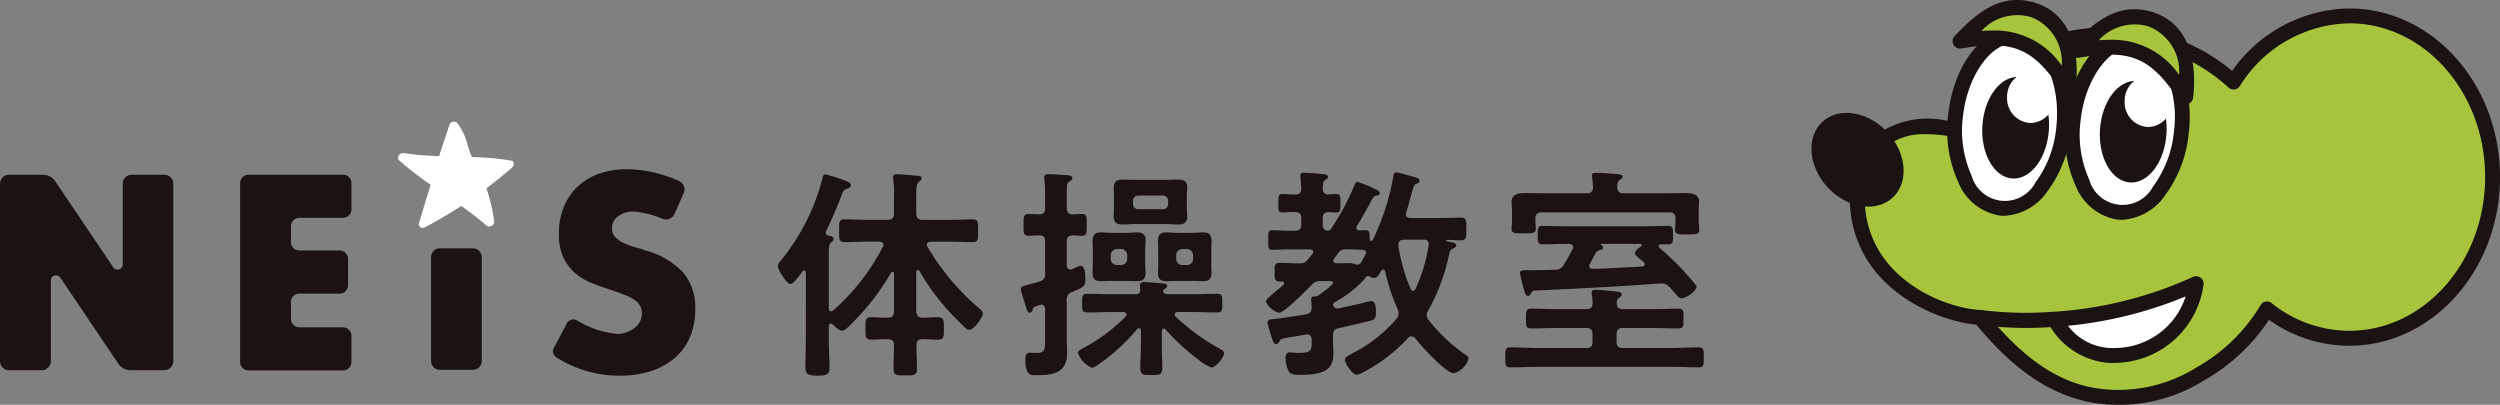<svg xmlns="http://www.w3.org/2000/svg" xmlns:xlink="http://www.w3.org/1999/xlink" width="148.238" height="24" viewBox="0 0 148.238 24"><rect x="0" y="0" width="148.238" height="24" fill="#808080" stroke="none"/><defs><clipPath id="a"><rect width="148.238" height="24" fill="none"/></clipPath></defs><g transform="translate(0 0)"><g transform="translate(0 0)" clip-path="url(#a)"><path d="M46.633,25.659v6.152a.526.526,0,0,1-.526.526H44.152a.526.526,0,0,1-.526-.526V25.659a.526.526,0,0,1,.526-.526h1.955a.526.526,0,0,1,.526.526" transform="translate(-18.066 -10.408)" fill="#1a1311"/><path d="M46.984,14.62a17.42,17.42,0,0,0-2.32-.207,4.966,4.966,0,0,1-.246-.682,3.612,3.612,0,0,0-.632-1.345.293.293,0,0,0-.457.108c-.134.444-.478,1.422-.612,1.865-.256-.009-.511-.021-.765-.037a12.579,12.579,0,0,1-1.3-.142.352.352,0,0,0-.056,0,.285.285,0,0,0-.192.056h0l-.017.011a.122.122,0,0,1-.012.012l-.021.021-.006.008a.307.307,0,0,0-.045.069.268.268,0,0,0-.016.057.187.187,0,0,0,.032.164.173.173,0,0,0,.06.059,19.659,19.659,0,0,0,1.833,1.417q-.339,1.122-.677,2.244a.22.22,0,0,0,.054.26.269.269,0,0,0,.289.02q1.1-.582,2.153-1.266.222.158.441.319c.357.265.705.539,1.033.834a.294.294,0,0,0,.477-.239,10.14,10.14,0,0,0-.46-1.96c.521-.392,1.028-.8,1.517-1.228.142-.124.148-.378-.053-.412" transform="translate(-16.68 -5.101)" fill="#fff"/><path d="M0,28.738V18.221a.537.537,0,0,1,.537-.537H2.544a.885.885,0,0,1,.732.388l3.439,5.1A.307.307,0,0,0,7.278,23v-4.78a.537.537,0,0,1,.537-.537H9.739a.537.537,0,0,1,.537.537V28.738a.538.538,0,0,1-.537.537H7.747a.884.884,0,0,1-.732-.39l-3.439-5.1a.307.307,0,0,0-.562.172v4.781a.538.538,0,0,1-.537.537H.537A.537.537,0,0,1,0,28.738" transform="translate(0 -7.323)" fill="#1a1311"/><path d="M30.406,20.235H27.821a.5.5,0,0,0-.5.5v.94a.5.5,0,0,0,.5.5h2.385a.5.5,0,0,1,.5.5v1.556a.5.5,0,0,1-.5.5H27.821a.5.5,0,0,0-.5.5v1a.5.5,0,0,0,.5.5h2.585a.5.5,0,0,1,.5.5v1.555a.5.5,0,0,1-.5.5h-5.6a.5.5,0,0,1-.5-.5V18.181a.5.5,0,0,1,.5-.5h5.6a.5.5,0,0,1,.5.5v1.555a.5.5,0,0,1-.5.5" transform="translate(-10.067 -7.322)" fill="#1a1311"/><path d="M63.17,19.779a.549.549,0,0,1-.7.292,5.791,5.791,0,0,0-1.682-.432,1.513,1.513,0,0,0-.953.277.861.861,0,0,0-.369.722.719.719,0,0,0,.185.507,1.592,1.592,0,0,0,.485.346,4.07,4.07,0,0,0,.677.254q.376.107.745.231a4.658,4.658,0,0,1,2.16,1.314,3.241,3.241,0,0,1,.685,2.144,4.176,4.176,0,0,1-.3,1.615,3.375,3.375,0,0,1-.876,1.238,4.069,4.069,0,0,1-1.414.8,5.926,5.926,0,0,1-1.9.284,6.925,6.925,0,0,1-3.742-1.087.426.426,0,0,1-.15-.561l.776-1.461a.425.425,0,0,1,.579-.175,5.655,5.655,0,0,0,2.4.808,1.737,1.737,0,0,0,1.1-.415,1.046,1.046,0,0,0,.27-1.222,1,1,0,0,0-.308-.354,2.52,2.52,0,0,0-.562-.3q-.344-.138-.837-.307-.584-.185-1.145-.407a3.581,3.581,0,0,1-1-.592,2.754,2.754,0,0,1-.708-.93,3.3,3.3,0,0,1-.268-1.423,4.1,4.1,0,0,1,.285-1.56,3.442,3.442,0,0,1,.8-1.2,3.559,3.559,0,0,1,1.26-.777,4.77,4.77,0,0,1,1.669-.277,7.307,7.307,0,0,1,1.8.238,8.019,8.019,0,0,1,1.307.457.552.552,0,0,1,.279.725Z" transform="translate(-23.178 -7.095)" fill="#1a1311"/><path d="M81.861,26.483c-.08,0-.107.066-.12.146v.813c0,.561.04,1.134.04,1.694,0,.374-.186.44-.72.44-.573,0-.706-.107-.706-.48,0-.547.026-1.107.026-1.654V23.469c0-.066-.026-.134-.094-.134a.137.137,0,0,0-.106.054c-.12.173-.52.747-.72.747-.227,0-.746-.854-.746-1.067a.517.517,0,0,1,.173-.307,12.582,12.582,0,0,0,2.466-4.853c.027-.107.041-.267.187-.267a7.954,7.954,0,0,1,.92.279c.333.121.586.187.586.36,0,.12-.132.187-.227.213-.227.08-.24.147-.333.413-.214.587-.64,1.56-.908,2.106a.288.288,0,0,0-.012.094.159.159,0,0,0,.146.159c.146.027.307.04.307.214,0,.105-.053.132-.134.186-.161.134-.147.387-.147,1.213V25.6c.013.094.04.161.147.161a.236.236,0,0,0,.12-.053,12.962,12.962,0,0,0,2.934-3.76.187.187,0,0,0,.04-.12c0-.187-.2-.2-.254-.2h-.68c-.466,0-.92.027-1.386.027-.32,0-.307-.173-.307-.667s-.027-.68.307-.68c.466,0,.92.027,1.386.027h1.187c.266,0,.373-.107.373-.373V18.87a6.137,6.137,0,0,0-.04-.894.635.635,0,0,1-.013-.159c0-.16.107-.187.24-.187.2,0,1.014.08,1.253.094.093.013.2.026.2.16,0,.093-.08.12-.161.2-.146.12-.159.427-.159.906v.974c.026.266.12.373.373.373h1.6c.467,0,.92-.027,1.387-.027.32,0,.307.173.307.68s.013.667-.307.667c-.466,0-.92-.027-1.387-.027H87.78c-.12.013-.226.054-.226.186a.185.185,0,0,0,.04.12A14.235,14.235,0,0,0,90.674,25.6c.094.081.2.173.2.295,0,.226-.52.96-.8.96-.16,0-.267-.134-.88-.747a13.413,13.413,0,0,1-2.08-2.747.136.136,0,0,0-.093-.053c-.053,0-.08.067-.093.12v2.333c.026.267.12.374.373.374.306.012.6-.027.893-.027.386,0,.373.2.373.666s.013.667-.36.667c-.306,0-.6-.04-.906-.026-.241,0-.36.094-.36.347,0,.467.027.933.027,1.387,0,.4-.147.413-.68.413-.574,0-.707-.013-.707-.413,0-.453.027-.92.027-1.373,0-.267-.121-.36-.373-.36-.32-.013-.64.026-.96.026-.373,0-.36-.2-.36-.667s-.013-.666.36-.666c.32,0,.64.039.96.027.266,0,.373-.107.373-.374v-2.24c0-.067-.027-.106-.08-.106a.1.1,0,0,0-.093.053,14.5,14.5,0,0,1-2.48,3.16c-.107.107-.28.281-.427.281-.173,0-.439-.254-.559-.374a.168.168,0,0,0-.107-.053" transform="translate(-32.597 -7.301)" fill="#1a1311"/><path d="M106.931,19.99c.306,0,.293.187.293.64s.013.653-.293.653c-.094,0-.414-.027-.534-.027-.254.014-.36.121-.36.361V23.03c.013.053.013.253.213.253a.418.418,0,0,0,.12-.026,2.6,2.6,0,0,1,.48-.2c.307,0,.293.613.293.827,0,.359-.066.439-.786.732a.464.464,0,0,0-.32.507v2.212c0,.281.026.574.026.854,0,1.2-.773,1.36-1.786,1.36-.333,0-.693.067-.693-.92,0-.32.08-.413.293-.413.12,0,.254.013.4.013.48,0,.48-.213.48-.852V25.63c-.013-.133-.067-.267-.226-.267a.311.311,0,0,0-.107.027c-.373.12-.36.133-.414.294a.2.2,0,0,1-.173.16c-.12,0-.186-.227-.213-.334-.053-.16-.307-.96-.307-1.067,0-.146.08-.16.467-.266.16-.04.374-.107.653-.187a.425.425,0,0,0,.32-.479V21.617c0-.254-.093-.347-.36-.361-.039,0-.586.027-.613.027-.319,0-.307-.186-.307-.653,0-.44-.012-.64.294-.64.066,0,.534.013.626.026.267-.026.36-.106.36-.373v-.76c0-.2,0-.4-.013-.574,0-.12-.039-.413-.039-.479,0-.173.106-.2.266-.2.2,0,.826.039,1.067.053.106.013.333.026.333.173,0,.12-.107.159-.186.213-.134.08-.147.267-.147.693v.88c0,.253.106.36.36.373.12-.013.44-.026.534-.026m4.866,6.8c-.093,0-.12.067-.12.146v.827c0,.439.027.867.027,1.307,0,.467-.146.467-.64.467s-.667.013-.667-.453c0-.44.04-.881.04-1.32V26.91c0-.08-.027-.147-.12-.147a.138.138,0,0,0-.106.053A11.471,11.471,0,0,1,108,28.856a1.392,1.392,0,0,1-.453.254,1.444,1.444,0,0,1-.84-.881c0-.132.173-.213.466-.374a10.248,10.248,0,0,0,2.36-1.786.2.2,0,0,0,.053-.12c0-.133-.16-.146-.187-.146h-.719c-.467,0-.92.026-1.387.026-.346,0-.346-.12-.346-.546s0-.56.346-.56c.467,0,.92.026,1.387.026H110.1c.2,0,.306-.067.294-.28,0-.08-.013-.16-.013-.227,0-.173.093-.213.24-.213.226,0,.867.053,1.133.08.093.013.24.027.24.147,0,.08-.079.12-.173.186-.039.04-.066.067-.066.12,0,.147.173.187.293.187h1.481c.466,0,.933-.026,1.4-.026.347,0,.333.133.333.56s.013.546-.333.546c-.467,0-.933-.026-1.4-.026h-.92c-.014,0-.173.013-.173.146a.2.2,0,0,0,.053.12,12.53,12.53,0,0,0,2.546,1.867c.173.093.333.161.333.306,0,.267-.506.854-.759.854a3.363,3.363,0,0,1-.813-.507,13.1,13.1,0,0,1-1.894-1.747.109.109,0,0,0-.107-.053M110.69,23c0,.173.026.32.026.48,0,.332-.146.493-.48.493-.2,0-.413-.014-.613-.014h-.96c-.2,0-.4.014-.6.014-.346,0-.493-.134-.493-.493,0-.161.013-.307.013-.48v-.933c0-.2-.013-.32-.013-.48,0-.334.134-.507.48-.507.2,0,.4.027.613.027h.96c.2,0,.4-.027.613-.027.333,0,.48.161.48.494,0,.16-.026.32-.026.494Zm-2.04-.347a.354.354,0,0,0,.373.361h.227a.355.355,0,0,0,.374-.361v-.213a.372.372,0,0,0-.374-.373h-.227a.372.372,0,0,0-.373.373Zm4.507-3.039c0,.173.027.333.027.506,0,.36-.173.493-.52.493-.241,0-.48-.026-.72-.026h-1.881c-.24,0-.48.026-.734.026-.333,0-.506-.133-.506-.479,0-.173.013-.32.013-.52V18.95c0-.213-.013-.347-.013-.507,0-.36.173-.493.52-.493.24,0,.48.012.72.012h1.881c.24,0,.466-.012.705-.012.347,0,.534.106.534.479,0,.173-.027.347-.027.52Zm-3.187-.227a.308.308,0,0,0,.32.32h1.44a.307.307,0,0,0,.32-.32v-.173a.307.307,0,0,0-.32-.319h-1.44a.308.308,0,0,0-.32.319ZM114.61,23c0,.173.013.32.013.48,0,.332-.134.493-.48.493-.2,0-.414-.014-.613-.014h-1c-.186,0-.386.014-.586.014-.347,0-.494-.134-.494-.493,0-.161.013-.307.013-.48v-.933c0-.2-.013-.32-.013-.48,0-.334.12-.507.48-.507.2,0,.4.027.6.027h1c.2,0,.413-.027.613-.027.333,0,.48.161.48.494,0,.16-.013.32-.013.494Zm-2.08-.347c.027.227.134.361.373.361h.254a.354.354,0,0,0,.373-.361v-.213a.372.372,0,0,0-.373-.373H112.9a.364.364,0,0,0-.373.373Z" transform="translate(-42.786 -7.301)" fill="#1a1311"/><path d="M133.478,20.714c0,.134.093.173.2.173.08,0,.28-.013.36-.013.227,0,.213.173.227.386,0,.08-.013.254.093.254a.131.131,0,0,0,.107-.093c.12-.24.279-.6.373-.84a13.778,13.778,0,0,0,.827-2.893c.013-.093.04-.24.187-.24s.933.24,1.133.294c.107.026.239.079.239.212,0,.094-.093.134-.173.161-.132.054-.173.12-.24.374-.134.453-.24.893-.374,1.332a.272.272,0,0,0-.026.107c0,.173.134.227.28.227h1.479c.494,0,.987-.026,1.481-.026.347,0,.347.133.347.666s0,.68-.347.68c-.267,0-.533-.027-.8-.027-.04,0-.04.027-.04.04,0,.04.053.054.147.067.28.04.44.093.44.214,0,.093-.093.146-.173.186a.38.38,0,0,0-.24.32,11.634,11.634,0,0,1-1.24,3.346.542.542,0,0,0-.094.281.438.438,0,0,0,.107.293,9.92,9.92,0,0,0,2.213,2.08c.067.054.16.12.16.214a1.278,1.278,0,0,1-.88.867c-.466,0-1.96-1.64-2.266-2.053a.3.3,0,0,0-.24-.134.261.261,0,0,0-.214.107,9.542,9.542,0,0,1-2.612,2,1.309,1.309,0,0,1-.427.173c-.227,0-.693-.666-.693-.881,0-.173.214-.266.48-.412a8.458,8.458,0,0,0,2.573-2.027.46.46,0,0,0,.132-.307.669.669,0,0,0-.066-.28,11.434,11.434,0,0,1-.733-2.226c-.027-.054-.054-.107-.121-.107s-.093.04-.133.094c-.08.146-.2.4-.413.4a.63.63,0,0,1-.253-.08.242.242,0,0,0-.107-.027.183.183,0,0,0-.16.134,6.51,6.51,0,0,1-1.786,1.4.309.309,0,0,0-.121.161.264.264,0,0,0,.268.227c.026,0,.053-.014.08-.014.56-.12,1.107-.227,1.64-.374a1.149,1.149,0,0,1,.293-.053c.267,0,.267.467.267.654,0,.36-.067.44-.32.507-.613.159-1.24.306-1.867.44-.281.053-.361.173-.361.44v.253c0,.254.027.52.027.773,0,.88-.373,1.307-1.946,1.307-.214,0-.534.013-.68-.173a1.6,1.6,0,0,1-.214-.827c0-.173.054-.333.254-.333.053,0,.133.013.173.013a2.855,2.855,0,0,0,.48.013c.64,0,.653-.187.64-.773,0-.173-.066-.32-.267-.32-.026,0-.053.013-.08.013-.333.053-.586.107-.786.133-.693.12-.707.107-.787.294-.04.066-.093.134-.173.134-.16,0-.187-.134-.28-.414a6.1,6.1,0,0,1-.24-.867c0-.186.213-.186.36-.2q.959-.119,1.92-.279c.253-.067.32-.147.333-.414a3.833,3.833,0,0,0-.027-.4v-.093c0-.159.134-.159.254-.159a.562.562,0,0,0,.173-.053c.146-.107.866-.614.866-.761,0-.105-.173-.093-.466-.093H131.4a.66.66,0,0,0-.586.24c-.28.28-1.614,1.64-1.92,1.64a1.217,1.217,0,0,1-.787-.667c0-.12.267-.333.613-.627a4.57,4.57,0,0,0,.427-.36.1.1,0,0,0,.04-.093.108.108,0,0,0-.121-.107h-.133c-.306,0-.306-.173-.306-.547,0-.413,0-.56.306-.56.387,0,.773.04,1.16.027a.513.513,0,0,0,.493-.213c.093-.107.186-.227.28-.333a.241.241,0,0,0,.054-.12c0-.12-.094-.147-.2-.16h-1.254c-.373,0-.72.026-.987.026-.24,0-.227-.16-.227-.574s-.013-.586.227-.586c.28,0,.626.027.987.027h.373c.267,0,.373-.107.373-.361v-.373c0-.266-.107-.359-.373-.373s-.547.026-.773.026-.213-.159-.213-.546,0-.547.213-.547c.161,0,.507.027.773.027s.373-.093.373-.36c0-.187-.053-.613-.053-.76s.094-.173.227-.173.947.067,1.08.08c.106.013.333.027.333.173,0,.08-.08.12-.173.186-.146.107-.132.254-.146.507a.317.317,0,0,0,.347.347c.093-.013.453-.027.493-.027.214,0,.214.173.214.547s0,.546-.214.546c-.053,0-.4-.012-.493-.026-.254.014-.347.134-.347.373v.373a.31.31,0,0,0,.307.361.25.25,0,0,0,.186-.107,14.207,14.207,0,0,0,1.387-2.587c.04-.093.08-.2.187-.2a6.363,6.363,0,0,1,.88.346c.213.107.44.187.44.32,0,.107-.134.134-.213.147-.147.04-.173.08-.281.28-.279.534-.533.987-.853,1.506a.178.178,0,0,0-.04.107m-.6,1.294a.517.517,0,0,0-.48.213c-.081.12-.16.227-.24.333a.2.2,0,0,0-.053.12c0,.12.093.146.2.16.239,0,.48-.013.719-.013.294,0,.347.093.507.093s.2-.066.36-.373c.04-.067.08-.146.12-.226a.178.178,0,0,0,.04-.107c0-.12-.106-.16-.213-.173-.267-.013-.533-.026-.8-.026Zm3.959,2.453a.156.156,0,0,0,.147-.107,9.68,9.68,0,0,0,.773-2.573.2.2,0,0,0,.013-.08.26.26,0,0,0-.294-.267H136.3c-.186,0-.332.08-.332.294v.053a10.564,10.564,0,0,0,.719,2.56c.027.054.067.12.146.12" transform="translate(-53.051 -7.225)" fill="#1a1311"/><path d="M159.311,25.573h1.773c.506,0,1.012-.027,1.52-.027.32,0,.306.173.306.587s.013.586-.306.586c-.507,0-1.014-.026-1.52-.026H159.3c-.253,0-.359.107-.359.373v.439c0,.254.106.374.359.374h2.894c.533,0,1.067-.04,1.614-.04.306,0,.306.146.306.6,0,.439,0,.586-.293.586-.547,0-1.08-.027-1.626-.027h-7.932c-.547,0-1.08.027-1.628.027-.293,0-.293-.147-.293-.586,0-.467,0-.6.306-.6.548,0,1.08.04,1.615.04h2.892c.253,0,.36-.12.36-.374v-.439c0-.266-.107-.373-.36-.373h-1.76c-.506,0-1.013.026-1.52.026-.32,0-.306-.161-.306-.586s0-.587.306-.587c.507,0,1.014.027,1.52.027h1.76c.24,0,.374-.093.36-.36a2.822,2.822,0,0,0-.04-.48.355.355,0,0,1-.014-.121c0-.16.107-.186.241-.186.186,0,1.013.08,1.24.107.106.013.307.026.307.173,0,.093-.068.12-.161.2a.341.341,0,0,0-.134.32c-.012.253.121.346.361.346m.026-6.867h2.253c.494,0,.987-.013,1.48-.013.319,0,.76.066.76.493,0,.146-.026.374-.026.64v.533c0,.08.026.267.026.36,0,.04.013.107.013.147,0,.293-.239.28-.706.28s-.734.013-.734-.268a.669.669,0,0,1,.013-.159c0-.094.013-.28.013-.36v-.146c0-.253-.106-.374-.373-.374H154.5c-.267,0-.373.121-.373.374v.094c0,.133.027.4.027.506,0,.293-.254.267-.734.267-.452,0-.705.026-.705-.267,0-.133.026-.36.026-.506v-.48c0-.307-.026-.494-.026-.627,0-.441.427-.507.773-.507.493,0,.987.013,1.479.013h2.2a.32.32,0,0,0,.374-.333,4.325,4.325,0,0,0-.054-.6c0-.04-.013-.08-.013-.12,0-.161.146-.161.267-.161.266,0,1.014.053,1.293.08.093.013.267.027.267.16,0,.08-.093.12-.173.173-.146.107-.146.28-.146.453.014.254.12.346.361.346m1.466,5.4c-1.986.146-4.252.253-6.746.373-.107,0-.132.067-.213.187-.04.067-.08.133-.159.133-.107,0-.173-.093-.268-.466a8.922,8.922,0,0,1-.213-.893c0-.16.16-.173.293-.173h.493c.427,0,.854-.013,1.281-.026a.531.531,0,0,0,.534-.294c.186-.294.359-.613.519-.92a.208.208,0,0,0,.039-.12c0-.146-.119-.186-.239-.2h-.054c-.506,0-1.013.027-1.519.027-.293,0-.293-.16-.293-.533,0-.4,0-.56.293-.56.506,0,1.013.026,1.519.026h4.4c.506,0,1.014-.026,1.52-.026.306,0,.294.159.294.546s.012.547-.294.547h-.427c-.067,0-.134.027-.134.107a.119.119,0,0,0,.054.106,15.787,15.787,0,0,1,2.2,2.267c0,.306-.626.72-.906.72-.12,0-.227-.121-.414-.347-.079-.08-.16-.187-.267-.294a.61.61,0,0,0-.493-.239c-.119,0-.439.026-.8.053m-2.666-2.173c0,.107-.12.134-.2.146a.381.381,0,0,0-.254.2c-.12.2-.213.413-.332.613a.177.177,0,0,0-.042.107c0,.134.094.173.2.187.987-.013,1.974-.094,2.946-.134.08-.013.148-.053.148-.146a.194.194,0,0,0-.054-.12c-.267-.214-.52-.387-.52-.534s.24-.32.36-.4c.013-.027.04-.04.04-.08s-.053-.052-.094-.067h-2.307c-.039.015-.053.041-.013.067a.192.192,0,0,1,.12.161" transform="translate(-63.086 -7.244)" fill="#1a1311"/><path d="M208.26,22.863a10.578,10.578,0,0,0,.971-.612,10.815,10.815,0,0,0,3.028-3.266,7.836,7.836,0,0,0,4.882,1.737c4.691,0,8.5-4.279,8.5-9.557s-3.8-9.556-8.5-9.556a8.226,8.226,0,0,0-6.86,3.922,10.707,10.707,0,0,0-7.247-2.812c-4.291,0-7.764,1.963-9.487,5.6-5.062-.858-5.7,2.692-5.564,4.577.342,4.675,5.12,6.5,7.267,6.592,1.971,2.417,4.425,4.6,7.785,4.73a9.084,9.084,0,0,0,5.225-1.354" transform="translate(-77.841 -0.666)" fill="#a7c53c"/><path d="M203.091,24.354c-.127,0-.255,0-.386-.008-3.72-.143-6.326-2.732-7.987-4.743-2.341-.2-7.133-2.127-7.488-6.988A5.139,5.139,0,0,1,188.6,8.5a5.187,5.187,0,0,1,4.378-.983c1.811-3.536,5.341-5.555,9.74-5.555a11.161,11.161,0,0,1,7.164,2.595A8.641,8.641,0,0,1,216.83.855c4.928,0,8.937,4.485,8.937,10s-4.009,10-8.937,10a8.2,8.2,0,0,1-4.763-1.538,11.215,11.215,0,0,1-3.885,3.613,9.453,9.453,0,0,1-5.09,1.428M191.782,8.316a3.7,3.7,0,0,0-2.582.841,4.268,4.268,0,0,0-1.089,3.393c.323,4.418,4.836,6.1,6.846,6.182a.445.445,0,0,1,.323.163c2.492,3.056,4.792,4.466,7.459,4.568a8.723,8.723,0,0,0,4.954-1.274.322.322,0,0,1,.04-.025,10.335,10.335,0,0,0,3.836-3.719.442.442,0,0,1,.653-.12,7.378,7.378,0,0,0,4.608,1.642c4.44,0,8.054-4.089,8.054-9.116s-3.613-9.115-8.054-9.115A7.826,7.826,0,0,0,210.34,5.46a.443.443,0,0,1-.669.086,10.28,10.28,0,0,0-6.949-2.7c-4.165,0-7.478,1.949-9.088,5.347a.443.443,0,0,1-.473.247,8.226,8.226,0,0,0-1.379-.126" transform="translate(-77.528 -0.354)" fill="#1a1311"/><path d="M204.3,9.045c-.3,2.827-1.981,4.965-3.754,4.777s-2.966-2.633-2.666-5.46,1.981-4.965,3.754-4.776S204.6,6.218,204.3,9.045" transform="translate(-81.929 -1.48)" fill="#fff"/><path d="M200.461,13.963a2.439,2.439,0,0,1-.27-.015,3.2,3.2,0,0,1-2.46-1.986,7.371,7.371,0,0,1-.6-3.96c.33-3.116,2.185-5.388,4.24-5.169s3.388,2.83,3.057,5.946a7.375,7.375,0,0,1-1.417,3.746,3.315,3.315,0,0,1-2.553,1.438m.65-10.259c-1.444,0-2.84,1.952-3.1,4.393a6.487,6.487,0,0,0,.513,3.479,2.05,2.05,0,0,0,3.794.4,6.482,6.482,0,0,0,1.233-3.293c.27-2.535-.77-4.813-2.273-4.973a1.616,1.616,0,0,0-.168-.009" transform="translate(-81.617 -1.167)" fill="#1a1311"/><path d="M204.568,10.924c-.107,1.663-1.075,2.953-2.164,2.884s-1.885-1.473-1.78-3.136,1.075-2.953,2.164-2.884,1.887,1.473,1.781,3.136" transform="translate(-83.078 -3.224)" fill="#1a1311"/><path d="M204.8,5.505c.228-2.027-.207-4.01-2.069-4.6-1.718-.541-2.948.371-4.354,1.841,3.328-.565,4.646.063,6.424,2.754" transform="translate(-82.15 -0.311)" fill="#a7c53c"/><path d="M204.483,5.636a.443.443,0,0,1-.369-.2c-1.708-2.585-2.882-3.088-5.981-2.561a.442.442,0,0,1-.393-.741c1.291-1.349,2.728-2.609,4.806-1.958,1.809.569,2.675,2.416,2.376,5.066a.443.443,0,0,1-.336.381.476.476,0,0,1-.1.012m-4.514-3.825a4.8,4.8,0,0,1,4.118,2.082,2.866,2.866,0,0,0-1.806-2.873,2.882,2.882,0,0,0-2.955.816c.223-.016.437-.025.643-.025" transform="translate(-81.838 0)" fill="#1a1311"/><path d="M216.2,9.451c-.3,2.827-1.981,4.965-3.754,4.777s-2.966-2.634-2.666-5.46,1.981-4.965,3.754-4.776S216.5,6.624,216.2,9.451" transform="translate(-86.857 -1.648)" fill="#fff"/><path d="M212.361,14.369a2.435,2.435,0,0,1-.27-.015,3.2,3.2,0,0,1-2.461-1.986,7.382,7.382,0,0,1-.6-3.96c.332-3.116,2.179-5.387,4.24-5.169a3.2,3.2,0,0,1,2.461,1.986,7.381,7.381,0,0,1,.6,3.96,7.376,7.376,0,0,1-1.417,3.746,3.315,3.315,0,0,1-2.553,1.438m.651-10.259c-1.444,0-2.84,1.951-3.1,4.392a6.491,6.491,0,0,0,.513,3.478,2.05,2.05,0,0,0,3.795.4,6.491,6.491,0,0,0,1.233-3.293,6.493,6.493,0,0,0-.513-3.479,2.366,2.366,0,0,0-1.76-1.494,1.6,1.6,0,0,0-.168-.009" transform="translate(-86.545 -1.335)" fill="#1a1311"/><path d="M216.468,11.329c-.107,1.662-1.075,2.953-2.164,2.884s-1.885-1.473-1.78-3.136,1.075-2.953,2.164-2.884,1.887,1.473,1.781,3.136" transform="translate(-88.006 -3.392)" fill="#1a1311"/><path d="M188.15,16.445c-.974.906-2.7.636-3.852-.6s-1.3-2.979-.325-3.886,2.7-.636,3.853.6,1.3,2.979.325,3.886" transform="translate(-75.92 -4.729)" fill="#1a1311"/><path d="M204.8,30.808a4.106,4.106,0,0,0,3.673,2.15,4.878,4.878,0,0,0,4.734-4.255,24.162,24.162,0,0,1-12.81,2" transform="translate(-82.989 -11.886)" fill="#fff"/><path d="M207.862,33.1a4.455,4.455,0,0,1-3.6-2.131,20.684,20.684,0,0,1-4.245-.139.442.442,0,0,1,.144-.872,21.081,21.081,0,0,0,4.265.1.237.237,0,0,1,.071,0,23.541,23.541,0,0,0,8.215-2.065.443.443,0,0,1,.627.439,5.355,5.355,0,0,1-5.138,4.657c-.114.009-.227.013-.337.013m-2.567-2.212a3.312,3.312,0,0,0,2.83,1.318,4.412,4.412,0,0,0,4.149-3.058,24.441,24.441,0,0,1-6.98,1.741" transform="translate(-82.677 -11.574)" fill="#1a1311"/><path d="M216.669,6.445c.228-2.027-.207-4.01-2.07-4.6-1.718-.54-2.948.371-4.354,1.842,3.328-.565,4.647.063,6.424,2.754" transform="translate(-87.067 -0.7)" fill="#a7c53c"/><path d="M216.357,6.574a.444.444,0,0,1-.369-.2c-1.707-2.586-2.881-3.09-5.981-2.561a.442.442,0,0,1-.393-.741c1.291-1.35,2.724-2.612,4.807-1.959,1.809.569,2.675,2.416,2.376,5.067a.443.443,0,0,1-.336.381.476.476,0,0,1-.1.012m-4.512-3.825a4.8,4.8,0,0,1,4.116,2.082,2.866,2.866,0,0,0-1.806-2.873,2.885,2.885,0,0,0-2.956.816c.224-.016.439-.025.646-.025" transform="translate(-86.754 -0.388)" fill="#1a1311"/><path d="M205.947,8.778a1.478,1.478,0,0,1-1.419,1.521,1.462,1.462,0,0,1-1.4-1.523,1.479,1.479,0,0,1,1.419-1.521,1.463,1.463,0,0,1,1.4,1.523" transform="translate(-84.118 -3.004)" fill="#fff"/><path d="M217.847,9.184a1.478,1.478,0,0,1-1.419,1.521,1.462,1.462,0,0,1-1.4-1.523,1.479,1.479,0,0,1,1.419-1.521,1.462,1.462,0,0,1,1.4,1.523" transform="translate(-89.046 -3.172)" fill="#fff"/></g></g></svg>